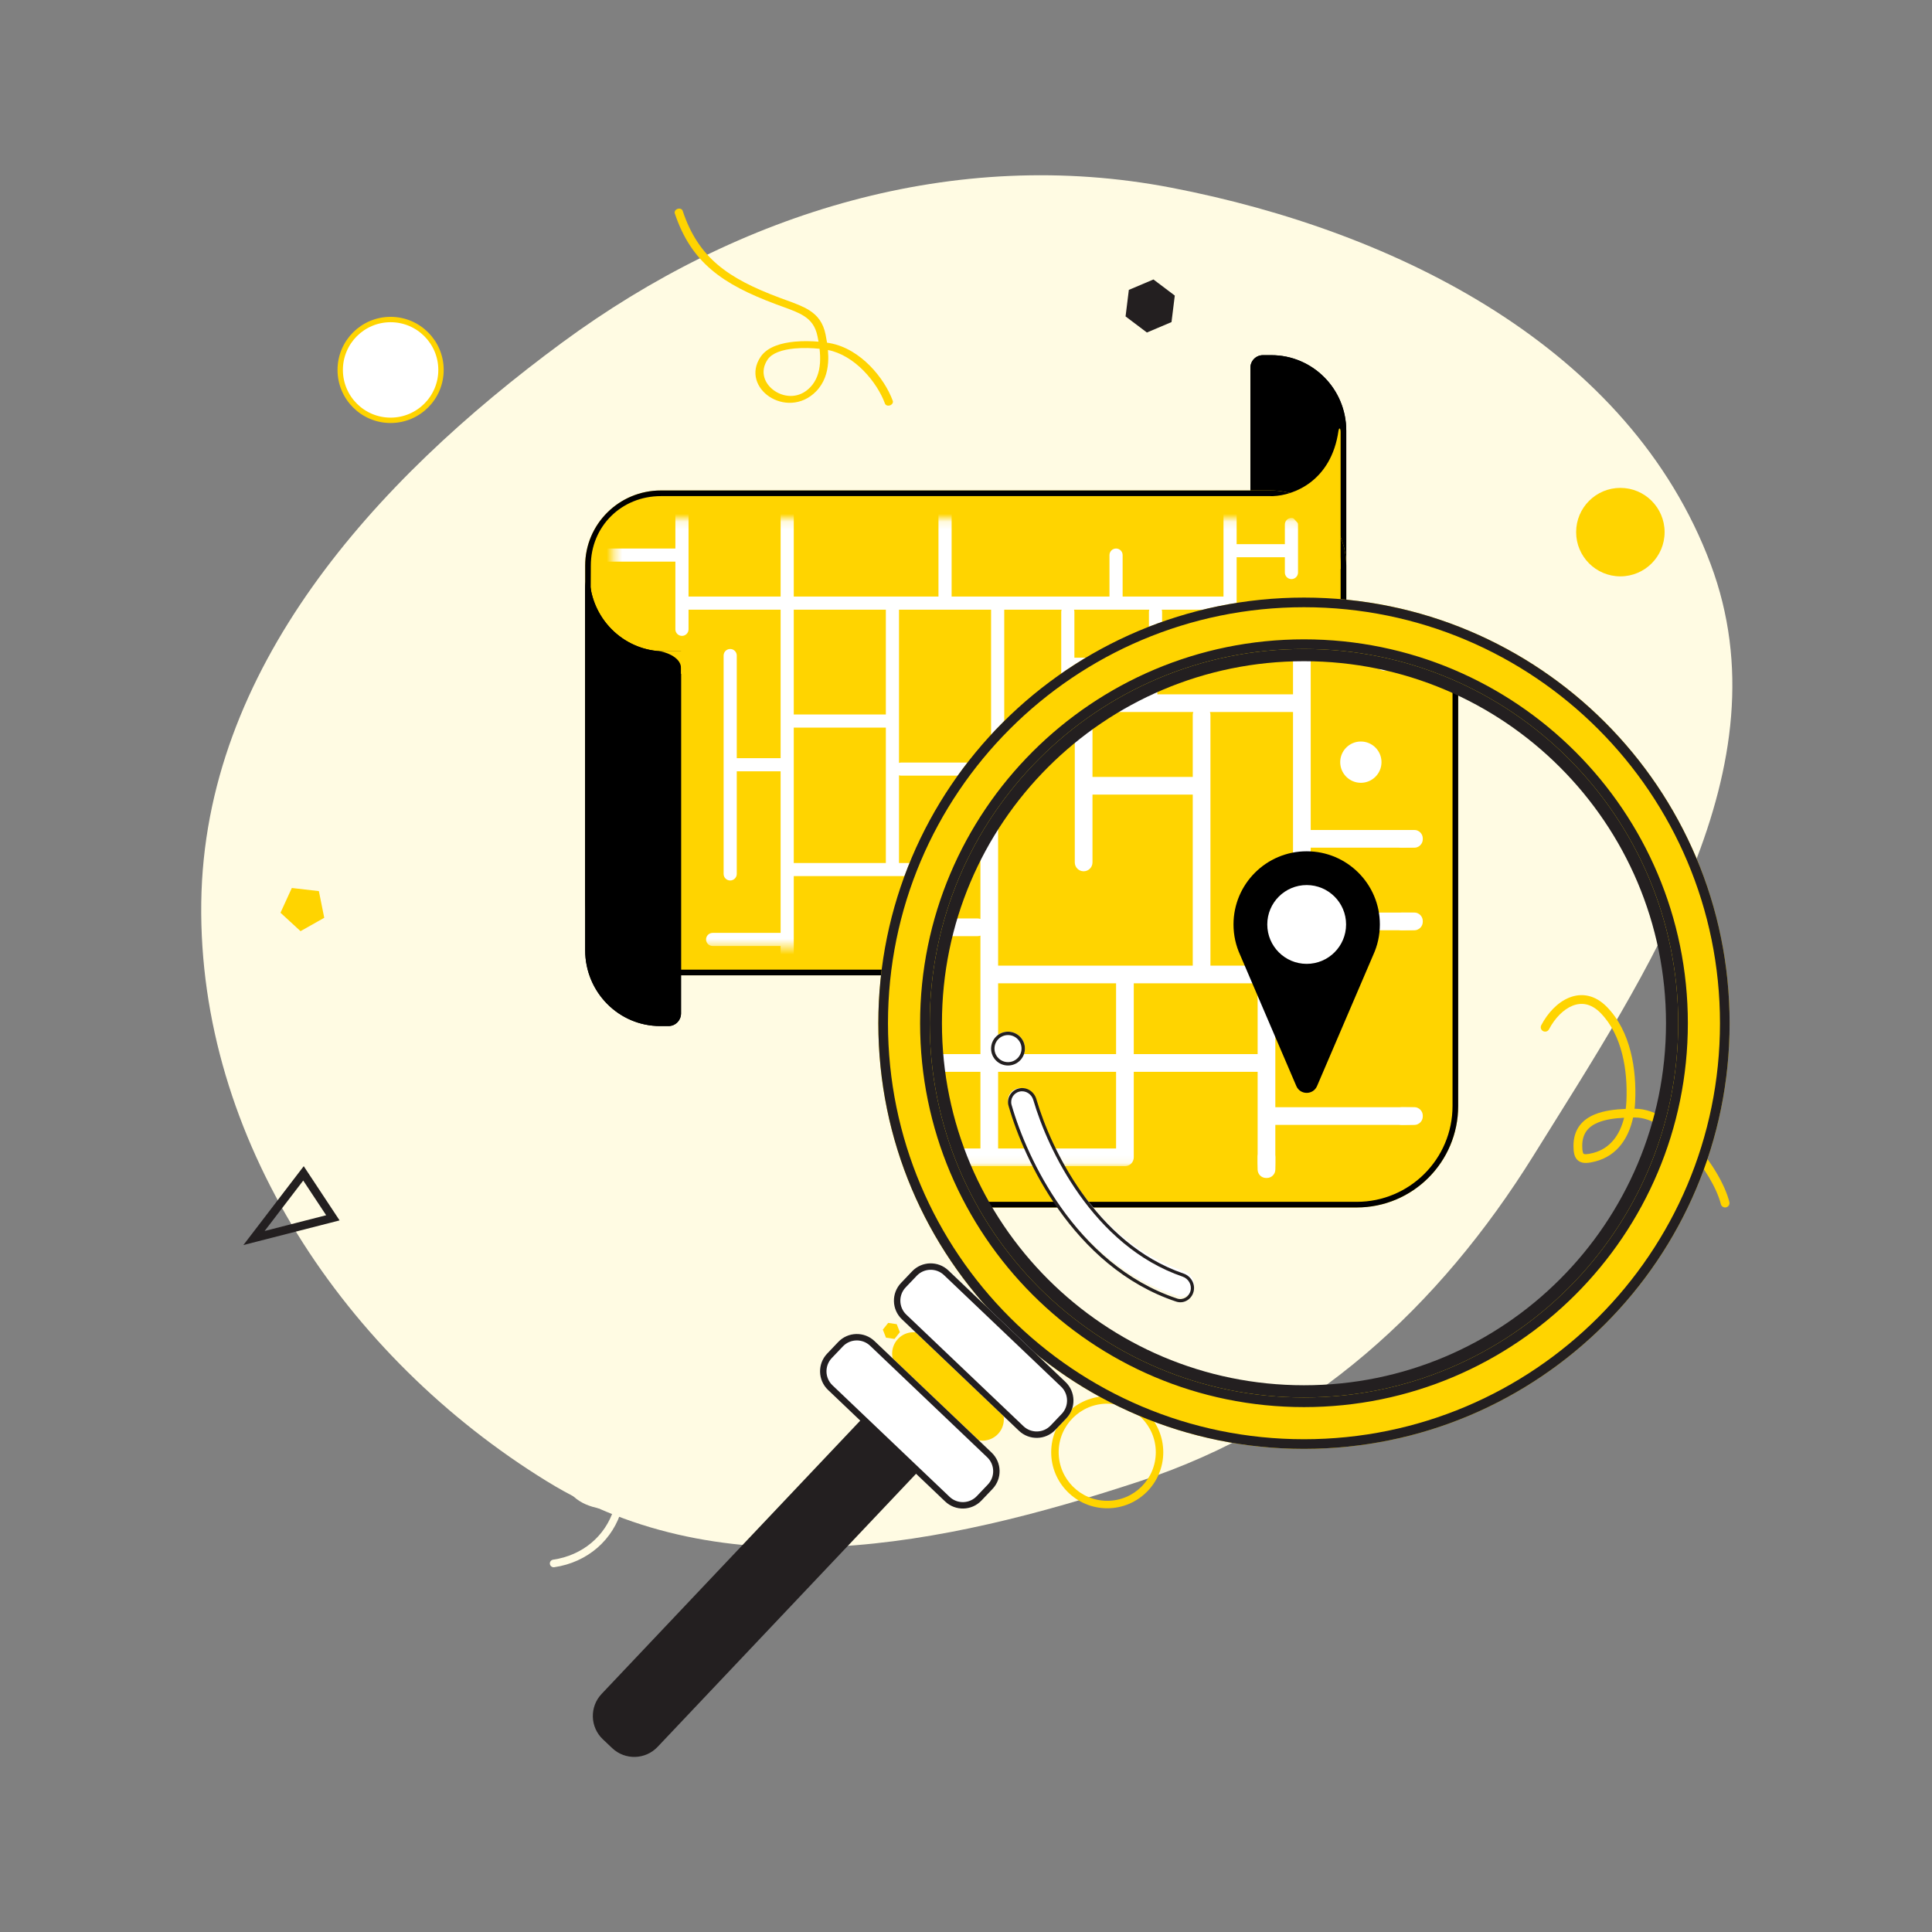 <svg width="250" height="250" viewBox="0 0 250 250" fill="none" xmlns="http://www.w3.org/2000/svg">
<rect x="0" y="0" width="250" height="250" fill="#808080" stroke="none"/>
<path fill-rule="evenodd" clip-rule="evenodd" d="M26.043 116.775C26.446 86.561 48.386 62.271 72.714 44.348C95.691 27.421 123.558 18.889 151.581 24.291C180.886 29.941 210.899 45.054 221.36 73.006C231.177 99.236 213.237 125.727 198.444 149.509C186.207 169.183 169.564 184.387 147.562 191.65C121.981 200.096 93.682 205.798 70.748 191.667C44.706 175.621 25.634 147.36 26.043 116.775Z" fill="#FFFBE3"/>
<path d="M57.065 47.868C57.065 51.469 54.145 54.389 50.544 54.389C46.943 54.389 44.023 51.469 44.023 47.868C44.023 44.267 46.943 41.347 50.544 41.347C54.145 41.347 57.065 44.267 57.065 47.868Z" fill="white" stroke="#FFD400" stroke-width="0.696"/>
<path fill-rule="evenodd" clip-rule="evenodd" d="M143.275 194.203C146.745 194.203 149.559 191.39 149.559 187.919C149.559 184.449 146.745 181.636 143.275 181.636C139.805 181.636 136.991 184.449 136.991 187.919C136.991 191.39 139.805 194.203 143.275 194.203ZM143.275 195.17C147.279 195.17 150.526 191.924 150.526 187.919C150.526 183.915 147.279 180.669 143.275 180.669C139.271 180.669 136.024 183.915 136.024 187.919C136.024 191.924 139.271 195.17 143.275 195.17Z" fill="#FFD400"/>
<path d="M215.399 68.857C215.399 72.018 212.837 74.581 209.675 74.581C206.514 74.581 203.951 72.018 203.951 68.857C203.951 65.695 206.514 63.133 209.675 63.133C212.837 63.133 215.399 65.695 215.399 68.857Z" fill="#FFD400"/>
<path d="M138.263 139.378L134.343 144.665L132.284 142.13L138.263 139.378Z" fill="#FFD400"/>
<path d="M179.969 113.311L183.2 115.805L180.965 117.269L179.969 113.311Z" fill="#231F20"/>
<path fill-rule="evenodd" clip-rule="evenodd" d="M31.494 161.108L43.942 157.92L39.302 150.903L31.494 161.108ZM34.244 159.29L42.205 157.251L39.238 152.763L34.244 159.29Z" fill="#231F20"/>
<path d="M37.762 114.905L41.262 115.309L41.958 118.762L38.889 120.492L36.296 118.108L37.762 114.905Z" fill="#FFD400"/>
<path d="M149.256 36.163L152.017 38.246L151.592 41.678L148.408 43.027L145.648 40.944L146.072 37.512L149.256 36.163Z" fill="#231F20"/>
<path d="M116.036 171.349L116.443 172.386L115.748 173.257L114.646 173.091L114.239 172.054L114.934 171.182L116.036 171.349Z" fill="#FFD400"/>
<path fill-rule="evenodd" clip-rule="evenodd" d="M97.367 178.379C97.641 178.379 97.864 178.6 97.864 178.872C97.864 179.576 97.686 180.25 97.465 180.877C97.338 181.235 97.181 181.617 97.032 181.979C96.933 182.221 96.837 182.455 96.756 182.666C95.909 184.885 94.428 186.799 92.753 188.371C91.531 189.516 90.027 189.657 88.62 189.675C88.501 189.912 88.37 190.141 88.229 190.361C86.988 192.29 84.977 193.823 82.747 194.649C82.013 194.921 81.249 195.118 80.477 195.227C79.369 199.238 76.042 202.165 71.719 202.797C71.448 202.836 71.196 202.65 71.156 202.381C71.116 202.112 71.304 201.861 71.575 201.822C75.376 201.266 78.317 198.776 79.415 195.319C78.192 195.358 76.971 195.162 75.83 194.676C75.3 194.451 74.69 194.093 74.199 193.623C73.712 193.156 73.296 192.531 73.275 191.776C73.271 191.646 73.262 191.51 73.251 191.357C73.247 191.296 73.243 191.232 73.239 191.165C73.225 190.941 73.213 190.692 73.222 190.443C73.241 189.96 73.344 189.38 73.774 188.953C75.073 187.663 76.892 187.759 78.301 188.484C79.701 189.203 80.874 190.626 80.874 192.244C80.874 192.913 80.817 193.563 80.709 194.192C81.279 194.088 81.846 193.931 82.401 193.725C84.45 192.966 86.279 191.561 87.393 189.83C87.427 189.776 87.461 189.722 87.495 189.667C86.823 189.642 85.867 189.567 84.952 189.378C84.355 189.255 83.751 189.079 83.249 188.822C82.754 188.569 82.29 188.202 82.089 187.663C81.679 186.565 81.631 185.07 82.04 183.827C82.452 182.571 83.383 181.456 84.983 181.426C86.215 181.402 87.204 181.737 87.942 182.344C88.675 182.948 89.12 183.787 89.332 184.702C89.621 185.946 89.493 187.372 89.041 188.677C90.222 188.631 91.234 188.44 92.072 187.654C93.672 186.152 95.049 184.358 95.829 182.317C95.931 182.049 96.033 181.8 96.134 181.557C96.271 181.225 96.404 180.903 96.528 180.55C96.734 179.97 96.871 179.416 96.871 178.872C96.871 178.6 97.093 178.379 97.367 178.379ZM87.978 188.691C88.474 187.457 88.632 186.073 88.365 184.923C88.191 184.17 87.84 183.54 87.309 183.103C86.782 182.67 86.036 182.392 85.002 182.411C83.976 182.431 83.318 183.111 82.983 184.132C82.643 185.167 82.689 186.433 83.019 187.32C83.096 187.526 83.306 187.742 83.704 187.946C84.094 188.145 84.6 188.299 85.154 188.413C86.231 188.636 87.391 188.689 87.978 188.691ZM79.675 194.32C79.811 193.655 79.882 192.961 79.882 192.244C79.882 191.102 79.025 189.965 77.845 189.359C76.676 188.758 75.368 188.763 74.476 189.65C74.315 189.809 74.23 190.074 74.214 190.481C74.206 190.678 74.215 190.886 74.229 191.104C74.233 191.158 74.236 191.214 74.24 191.271C74.251 191.431 74.263 191.598 74.267 191.749C74.278 192.146 74.5 192.542 74.888 192.914C75.273 193.282 75.773 193.58 76.221 193.77C77.301 194.23 78.482 194.398 79.675 194.32Z" fill="#FFFBE3"/>
<path fill-rule="evenodd" clip-rule="evenodd" d="M203.489 130.139C202.303 130.611 201.19 131.76 200.441 133.188C200.296 133.466 199.953 133.573 199.676 133.427C199.399 133.282 199.292 132.94 199.437 132.662C200.266 131.081 201.553 129.689 203.07 129.086C203.836 128.78 204.666 128.676 205.51 128.863C206.353 129.05 207.171 129.518 207.931 130.295C211.05 133.482 211.776 138.451 211.591 142.505C211.577 142.824 211.551 143.147 211.512 143.471C211.536 143.471 211.56 143.471 211.584 143.471C212.918 143.471 214.279 143.982 215.562 144.769C216.849 145.559 218.094 146.649 219.21 147.863C221.43 150.28 223.211 153.272 223.778 155.541C223.854 155.845 223.669 156.153 223.366 156.229C223.062 156.305 222.754 156.12 222.678 155.816C222.171 153.789 220.516 150.96 218.375 148.63C217.31 147.471 216.144 146.457 214.969 145.735C213.789 145.011 212.635 144.604 211.584 144.604C211.497 144.604 211.411 144.605 211.324 144.605C210.774 147.15 209.347 149.54 206.432 150.289C205.995 150.402 205.602 150.476 205.26 150.484C204.917 150.493 204.568 150.436 204.272 150.228C203.97 150.016 203.807 149.706 203.719 149.379C203.633 149.061 203.607 148.684 203.607 148.271C203.607 147.207 203.887 146.341 204.4 145.653C204.908 144.971 205.613 144.508 206.394 144.191C207.577 143.712 209.003 143.544 210.368 143.492C210.413 143.149 210.443 142.802 210.459 142.454C210.638 138.501 209.905 133.934 207.12 131.088C206.488 130.441 205.858 130.101 205.264 129.97C204.671 129.838 204.074 129.906 203.489 130.139ZM210.157 144.636C208.941 144.696 207.767 144.857 206.82 145.241C206.172 145.504 205.66 145.859 205.309 146.33C204.962 146.796 204.74 147.417 204.74 148.271C204.74 148.652 204.767 148.91 204.814 149.084C204.859 149.25 204.908 149.29 204.924 149.301C204.946 149.316 205.02 149.356 205.233 149.351C205.446 149.346 205.741 149.297 206.149 149.192C208.392 148.615 209.627 146.805 210.157 144.636Z" fill="#FFD400"/>
<path fill-rule="evenodd" clip-rule="evenodd" d="M92.842 34.231C94.875 35.964 97.5 37.262 100.89 38.53C101.169 38.634 101.444 38.734 101.714 38.832C102.846 39.243 103.887 39.621 104.718 40.148C105.787 40.827 106.52 41.753 106.83 43.288C106.896 43.618 106.962 43.972 107.019 44.342C107.154 44.362 107.28 44.383 107.397 44.404C109.414 44.771 111.181 45.93 112.563 47.324C113.949 48.723 114.988 50.398 115.525 51.866C115.608 52.091 115.448 52.353 115.169 52.452C114.89 52.551 114.598 52.449 114.515 52.224C114.014 50.855 113.033 49.269 111.721 47.944C110.424 46.636 108.842 45.623 107.135 45.29C107.181 45.825 107.196 46.377 107.156 46.929C107.062 48.218 106.663 49.557 105.599 50.647C104.681 51.587 103.574 52.048 102.476 52.115C101.394 52.182 100.366 51.866 99.555 51.329C97.95 50.265 97.047 48.207 98.43 46.164C99.319 44.851 101.18 44.362 102.856 44.207C103.917 44.109 104.999 44.135 105.917 44.213C105.877 43.984 105.835 43.76 105.791 43.544C105.52 42.198 104.901 41.443 104.019 40.883C103.281 40.414 102.366 40.082 101.245 39.674C100.965 39.572 100.672 39.465 100.365 39.351C96.931 38.067 94.192 36.723 92.049 34.897C89.899 33.065 88.37 30.768 87.315 27.606C87.24 27.379 87.406 27.119 87.686 27.026C87.967 26.932 88.256 27.04 88.332 27.267C89.352 30.325 90.814 32.504 92.842 34.231ZM106.051 45.134C105.125 45.035 103.96 44.987 102.837 45.091C101.206 45.242 99.897 45.688 99.329 46.527C98.283 48.072 98.916 49.706 100.268 50.603C100.937 51.046 101.743 51.277 102.534 51.229C103.307 51.181 104.11 50.865 104.822 50.136C105.657 49.281 106.019 48.178 106.105 46.988C106.15 46.368 106.12 45.74 106.051 45.134Z" fill="#FFD400"/>
<path d="M161.803 47.587C161.803 46.688 162.527 45.959 163.42 45.959H164.506C169.863 45.959 174.205 50.334 174.205 55.731V114.12C174.205 117.571 171.429 120.368 168.004 120.368C164.579 120.368 161.803 117.571 161.803 114.12V47.587Z" fill="black"/>
<path fill-rule="evenodd" clip-rule="evenodd" d="M164.506 46.502H163.42C162.824 46.502 162.342 46.988 162.342 47.587V114.12C162.342 117.271 164.877 119.825 168.004 119.825C171.131 119.825 173.666 117.271 173.666 114.12V55.731C173.666 50.634 169.565 46.502 164.506 46.502ZM163.42 45.959C162.527 45.959 161.803 46.688 161.803 47.587V114.12C161.803 117.571 164.579 120.368 168.004 120.368C171.429 120.368 174.205 117.571 174.205 114.12V55.731C174.205 50.334 169.863 45.959 164.506 45.959H163.42Z" fill="black"/>
<path d="M75.722 73.191C75.722 67.82 80.107 63.467 85.516 63.467H164.411C169.82 63.467 174.205 67.82 174.205 73.191V116.48C174.205 121.851 169.82 126.204 164.411 126.204H85.516C80.107 126.204 75.722 121.851 75.722 116.48V73.191Z" fill="#FFD400"/>
<path fill-rule="evenodd" clip-rule="evenodd" d="M164.411 64.196H85.516C80.408 64.196 76.452 68.119 76.452 73.191L76.266 116.48C76.266 121.552 80.408 125.475 85.516 125.475H164.411C169.52 125.475 173.476 121.552 173.476 116.48V94.835V83.921V73.191C173.476 68.119 169.52 64.196 164.411 64.196ZM85.516 63.467C80.107 63.467 75.722 67.82 75.722 73.191V116.48C75.722 121.851 80.107 126.204 85.516 126.204H164.411C169.82 126.204 174.205 121.851 174.205 116.48V73.191C174.205 67.82 169.82 63.467 164.411 63.467H85.516Z" fill="black"/>
<mask id="mask0_626_1713" style="mask-type:alpha" maskUnits="userSpaceOnUse" x="79" y="67" width="91" height="56">
<path d="M79.37 69.299C79.37 68.093 80.35 67.114 81.559 67.114H167.639C168.848 67.114 169.828 68.093 169.828 69.299V120.371C169.828 121.578 168.848 122.557 167.639 122.557H81.559C80.35 122.557 79.37 121.578 79.37 120.371V69.299Z" fill="white"/>
</mask>
<g mask="url(#mask0_626_1713)">
<path fill-rule="evenodd" clip-rule="evenodd" d="M88.245 64.196C87.775 64.196 87.394 64.576 87.394 65.044V70.979L78.032 70.979C77.562 70.979 77.181 71.358 77.181 71.826C77.181 72.295 77.562 72.674 78.032 72.674H87.394V78.041L87.394 78.044L87.394 78.046V81.435C87.394 81.903 87.775 82.283 88.245 82.283C88.715 82.283 89.096 81.903 89.096 81.435V78.891L101.011 78.891V98.108H95.337V84.826C95.337 84.358 94.956 83.978 94.486 83.978C94.016 83.978 93.635 84.358 93.635 84.826V98.956V113.086C93.635 113.554 94.016 113.934 94.486 113.934C94.956 113.934 95.337 113.554 95.337 113.086V99.804H101.011V112.519C101.011 112.52 101.011 112.52 101.011 112.521C101.011 112.522 101.011 112.522 101.011 112.523V120.716H92.217C91.746 120.716 91.365 121.096 91.365 121.564C91.365 122.032 91.746 122.412 92.217 122.412H101.011V126.086C101.011 126.554 101.392 126.934 101.862 126.934C102.332 126.934 102.713 126.554 102.713 126.086V113.369H128.246V120.716H123.423C122.953 120.716 122.572 121.096 122.572 121.564C122.572 122.032 122.953 122.412 123.423 122.412H142.144L142.147 122.412C142.617 122.412 142.998 122.032 142.998 121.564V113.369H154.913V126.086C154.913 126.554 155.294 126.934 155.764 126.934C156.235 126.934 156.616 126.554 156.616 126.086V118.456H170.8V124.955C170.8 125.424 171.181 125.803 171.651 125.803C172.122 125.803 172.503 125.424 172.503 124.955V98.956V92.174C172.503 92.075 172.486 91.98 172.454 91.891H173.354C173.824 91.891 174.205 91.511 174.205 91.043C174.205 90.575 173.824 90.195 173.354 90.195H160.02V72.109H166.261V74.087C166.261 74.555 166.642 74.935 167.112 74.935C167.582 74.935 167.963 74.555 167.963 74.087V67.87C167.963 67.402 167.582 67.022 167.112 67.022C166.642 67.022 166.261 67.402 166.261 67.87V70.413L160.02 70.413V65.044C160.02 64.576 159.639 64.196 159.169 64.196C158.699 64.196 158.318 64.576 158.318 65.044V77.196L145.268 77.196V71.826C145.268 71.358 144.887 70.979 144.417 70.979C143.947 70.979 143.566 71.358 143.566 71.826V77.196L129.097 77.196L123.139 77.196V65.044C123.139 64.576 122.758 64.196 122.288 64.196C121.818 64.196 121.437 64.576 121.437 65.044V77.196L115.48 77.196L102.713 77.196V65.044C102.713 64.576 102.332 64.196 101.862 64.196C101.392 64.196 101.011 64.576 101.011 65.044V77.196L89.096 77.196V71.828L89.096 71.826L89.096 71.825V65.044C89.096 64.576 88.715 64.196 88.245 64.196ZM154.913 111.673H142.998V104.891H154.913V111.673ZM141.296 111.673V104.891H129.948V111.673H141.296ZM129.948 113.369V120.716H141.296V113.369H129.948ZM128.246 111.673V100.321C128.157 100.352 128.062 100.369 127.962 100.369H116.614C116.515 100.369 116.419 100.352 116.331 100.321V111.673H128.246ZM114.629 111.673V94.152H102.713V98.956V111.673H114.629ZM156.616 112.521V116.76H170.8V99.804H160.02V104.043C160.02 104.511 159.639 104.891 159.169 104.891C159.069 104.891 158.974 104.874 158.885 104.843C158.796 104.874 158.701 104.891 158.601 104.891H156.616V112.521ZM102.713 92.456V78.891H114.629V92.456H102.713ZM116.331 98.722V78.891L128.246 78.891V98.722C128.157 98.691 128.062 98.674 127.962 98.674H116.614C116.515 98.674 116.419 98.691 116.331 98.722ZM129.948 103.195V78.891H137.373C137.341 78.98 137.324 79.075 137.324 79.174L137.324 85.957L137.324 93.304C137.324 93.772 137.705 94.152 138.175 94.152C138.645 94.152 139.026 93.772 139.026 93.304V86.804H148.672V103.195H129.948ZM139.026 79.174C139.026 79.075 139.009 78.98 138.978 78.891L144.417 78.891L148.721 78.891C148.689 78.98 148.672 79.075 148.672 79.174V85.109H139.026V79.174ZM150.374 79.174C150.374 79.075 150.357 78.98 150.326 78.891H158.318V103.195H150.374V85.957V79.174ZM170.8 98.108H160.02V91.891H170.849C170.817 91.98 170.8 92.075 170.8 92.174V98.108Z" fill="white"/>
</g>
<path fill-rule="evenodd" clip-rule="evenodd" d="M76.286 73.68C75.924 74.477 75.722 75.363 75.722 76.298V122.956C75.722 128.376 80.064 132.77 85.421 132.77H86.507C87.4 132.77 88.124 132.037 88.124 131.134V84.284H85.984C80.628 84.284 76.286 79.89 76.286 74.469V73.68Z" fill="black"/>
<path fill-rule="evenodd" clip-rule="evenodd" d="M75.787 75.388C75.744 75.685 75.722 75.989 75.722 76.298V122.956C75.722 128.376 80.064 132.77 85.421 132.77H86.507C87.4 132.77 88.124 132.037 88.124 131.134V84.284H85.984C80.94 84.284 76.794 80.386 76.329 75.404C76.301 75.097 76.286 74.785 76.286 74.469V73.68C76.17 73.934 76.071 74.198 75.989 74.469C75.9 74.767 75.832 75.074 75.787 75.388ZM87.585 84.829H85.984C81.452 84.829 77.608 81.849 76.261 77.719V122.956C76.261 128.075 80.362 132.225 85.421 132.225H86.507C87.103 132.225 87.585 131.736 87.585 131.134V84.829Z" fill="black"/>
<path d="M173.476 73.68V55.912C173.476 55.417 173.291 55.245 173.202 55.732C172.256 62.309 167.357 64.111 164.722 64.196L173.476 73.68Z" fill="#FFD400"/>
<path d="M88.124 86.446C88.124 84.914 85.753 84.258 85.206 84.258L87.212 84.258H88.853V87.54L88.124 87.176V86.446Z" fill="#FFD400"/>
<mask id="mask1_626_1713" style="mask-type:alpha" maskUnits="userSpaceOnUse" x="120" y="83" width="98" height="98">
<circle cx="168.734" cy="132.405" r="48.512" fill="#C4C4C4"/>
</mask>
<g mask="url(#mask1_626_1713)">
<path d="M171.896 50.057C171.896 48.848 172.875 47.868 174.084 47.868H175.555C182.807 47.868 188.686 53.747 188.686 60.999V139.455C188.686 144.092 184.928 147.85 180.291 147.85C175.654 147.85 171.896 144.092 171.896 139.455V50.057Z" fill="black"/>
<path fill-rule="evenodd" clip-rule="evenodd" d="M175.555 48.598H174.084C173.278 48.598 172.625 49.251 172.625 50.057V139.455C172.625 143.689 176.057 147.121 180.291 147.121C184.525 147.121 187.957 143.689 187.957 139.455V60.999C187.957 54.15 182.404 48.598 175.555 48.598ZM174.084 47.868C172.875 47.868 171.896 48.848 171.896 50.057V139.455C171.896 144.092 175.654 147.85 180.291 147.85C184.928 147.85 188.686 144.092 188.686 139.455V60.999C188.686 53.747 182.807 47.868 175.555 47.868H174.084Z" fill="black"/>
<path d="M56.649 84.659C56.649 77.407 62.528 71.528 69.781 71.528H175.556C182.808 71.528 188.687 77.407 188.687 84.659V143.115C188.687 150.367 182.808 156.246 175.556 156.246H69.781C62.528 156.246 56.649 150.367 56.649 143.115V84.659Z" fill="#FFD400"/>
<path fill-rule="evenodd" clip-rule="evenodd" d="M175.556 72.258H69.781C62.931 72.258 57.379 77.81 57.379 84.659V143.115C57.379 149.964 62.931 155.516 69.781 155.516H175.556C182.405 155.516 187.957 149.964 187.957 143.115V84.659C187.957 77.81 182.405 72.258 175.556 72.258ZM69.781 71.528C62.528 71.528 56.649 77.407 56.649 84.659V143.115C56.649 150.367 62.528 156.246 69.781 156.246H175.556C182.808 156.246 188.687 150.367 188.687 143.115V84.659C188.687 77.407 182.808 71.528 175.556 71.528H69.781Z" fill="black"/>
<mask id="mask2_626_1713" style="mask-type:alpha" maskUnits="userSpaceOnUse" x="61" y="76" width="122" height="75">
<path d="M61.992 79.789C61.992 78.177 63.298 76.871 64.91 76.871H179.663C181.274 76.871 182.581 78.177 182.581 79.789V147.985C182.581 149.597 181.274 150.903 179.663 150.903H64.91C63.298 150.903 61.992 149.597 61.992 147.985V79.789Z" fill="white"/>
</mask>
<g mask="url(#mask2_626_1713)">
<path fill-rule="evenodd" clip-rule="evenodd" d="M73.059 72.291C72.426 72.291 71.914 72.804 71.914 73.436V81.45H59.321C58.688 81.45 58.176 81.963 58.176 82.595C58.176 83.227 58.688 83.74 59.321 83.74L71.914 83.74V90.987L71.914 90.99L71.914 90.993V95.57C71.914 96.202 72.426 96.715 73.059 96.715C73.691 96.715 74.203 96.202 74.203 95.57V92.135L90.231 92.135V118.085H82.599V100.149C82.599 99.517 82.086 99.004 81.454 99.004C80.822 99.004 80.309 99.517 80.309 100.149V119.23V138.31C80.309 138.942 80.822 139.455 81.454 139.455C82.086 139.455 82.599 138.942 82.599 138.31V120.374H90.231V137.544C90.231 137.545 90.231 137.546 90.231 137.547C90.231 137.548 90.231 137.549 90.231 137.549V148.614H78.401C77.769 148.614 77.256 149.126 77.256 149.758C77.256 150.391 77.769 150.903 78.401 150.903H90.231V155.864C90.231 156.496 90.744 157.009 91.376 157.009C92.008 157.009 92.521 156.496 92.521 155.864V138.692H126.866V148.614H120.378C119.746 148.614 119.233 149.126 119.233 149.758C119.233 150.391 119.746 150.903 120.378 150.903H145.561L145.565 150.903C146.197 150.903 146.709 150.391 146.709 149.758V138.692H162.737V155.864C162.737 156.496 163.25 157.009 163.882 157.009C164.514 157.009 165.027 156.496 165.027 155.864V145.561H184.107V154.338C184.107 154.97 184.62 155.483 185.252 155.483C185.884 155.483 186.397 154.97 186.397 154.338V119.23V110.071C186.397 109.937 186.374 109.809 186.332 109.689H187.542C188.174 109.689 188.687 109.177 188.687 108.544C188.687 107.912 188.174 107.4 187.542 107.4H169.606V82.977H178.001V85.648C178.001 86.28 178.514 86.793 179.146 86.793C179.779 86.793 180.291 86.28 180.291 85.648V77.252C180.291 76.62 179.779 76.108 179.146 76.108C178.514 76.108 178.001 76.62 178.001 77.252V80.687H169.606V73.436C169.606 72.804 169.093 72.291 168.461 72.291C167.829 72.291 167.316 72.804 167.316 73.436V89.846H149.762V82.595C149.762 81.963 149.25 81.45 148.617 81.45C147.985 81.45 147.473 81.963 147.473 82.595V89.846H128.011L119.997 89.846V73.436C119.997 72.804 119.484 72.291 118.852 72.291C118.22 72.291 117.707 72.804 117.707 73.436V89.846L109.693 89.846L92.521 89.846V73.436C92.521 72.804 92.008 72.291 91.376 72.291C90.744 72.291 90.231 72.804 90.231 73.436V89.846L74.203 89.846V82.597L74.203 82.595L74.203 82.593V73.436C74.203 72.804 73.691 72.291 73.059 72.291ZM162.737 136.402H146.709V127.243H162.737V136.402ZM144.42 136.402V127.243H129.155V136.402H144.42ZM129.155 138.692V148.614H144.42V138.692H129.155ZM126.866 136.402V121.072C126.746 121.115 126.618 121.138 126.484 121.138H111.22C111.086 121.138 110.957 121.115 110.838 121.072V136.402H126.866ZM108.548 136.402V112.742H92.521V119.23V136.402H108.548ZM165.027 137.547V143.271H184.107V120.374H169.606V126.099C169.606 126.731 169.093 127.243 168.461 127.243C168.327 127.243 168.199 127.22 168.08 127.178C167.96 127.22 167.832 127.243 167.698 127.243H165.027V137.547ZM92.521 110.452V92.135H108.548V110.452H92.521ZM110.838 118.913V92.135H126.866V118.913C126.746 118.871 126.618 118.848 126.484 118.848H111.22C111.086 118.848 110.957 118.871 110.838 118.913ZM129.155 124.954V92.135H139.142C139.1 92.255 139.077 92.383 139.077 92.517L139.077 101.675L139.077 111.597C139.077 112.23 139.59 112.742 140.222 112.742C140.854 112.742 141.367 112.23 141.367 111.597V102.82H154.342V124.954H129.155ZM141.367 92.517C141.367 92.383 141.344 92.255 141.302 92.135L148.617 92.135L154.407 92.135C154.365 92.255 154.342 92.383 154.342 92.517V100.531H141.367V92.517ZM156.631 92.517C156.631 92.383 156.608 92.255 156.566 92.135H167.316V124.954H156.631V101.675V92.517ZM184.107 118.085H169.606V109.689H184.172C184.13 109.809 184.107 109.937 184.107 110.071V118.085Z" fill="white"/>
</g>
<path d="M187.923 85.648V61.848C187.923 61.185 187.666 60.955 187.542 61.606C186.222 70.417 179.389 72.177 175.712 72.291L187.923 85.648Z" fill="#FFD400"/>
<path d="M121.523 127.625C121.523 129.1 120.327 130.296 118.852 130.296C117.377 130.296 116.181 129.1 116.181 127.625C116.181 126.149 117.377 124.953 118.852 124.953C120.327 124.953 121.523 126.149 121.523 127.625Z" fill="white"/>
<path d="M178.765 98.622C178.765 100.098 177.569 101.294 176.094 101.294C174.619 101.294 173.423 100.098 173.423 98.622C173.423 97.147 174.619 95.951 176.094 95.951C177.569 95.951 178.765 97.147 178.765 98.622Z" fill="white"/>
<path fill-rule="evenodd" clip-rule="evenodd" d="M177.698 123.565C178.247 122.365 178.554 121.031 178.554 119.624C178.554 114.395 174.314 110.155 169.085 110.155C163.855 110.155 159.615 114.395 159.615 119.624C159.615 121.031 159.922 122.366 160.472 123.566L167.744 140.533C168.249 141.712 169.92 141.712 170.426 140.533L177.698 123.565Z" fill="black"/>
<path d="M174.183 119.624C174.183 122.44 171.9 124.723 169.084 124.723C166.268 124.723 163.985 122.44 163.985 119.624C163.985 116.808 166.268 114.526 169.084 114.526C171.9 114.526 174.183 116.808 174.183 119.624Z" fill="white"/>
<path fill-rule="evenodd" clip-rule="evenodd" d="M74.203 76.438C74.203 75.834 73.713 75.344 73.109 75.344H73.008C72.403 75.344 71.914 75.834 71.914 76.438V78.066C71.914 78.67 72.403 79.16 73.008 79.16H73.109C73.713 79.16 74.203 78.67 74.203 78.066V76.438ZM62.323 81.45C61.718 81.45 61.228 81.94 61.228 82.544V82.645C61.228 83.25 61.718 83.74 62.323 83.74H63.95C64.555 83.74 65.045 83.25 65.045 82.645V82.544C65.045 81.94 64.555 81.45 63.95 81.45H62.323ZM91.426 75.344C92.031 75.344 92.521 75.834 92.521 76.438V78.066C92.521 78.67 92.031 79.16 91.426 79.16H91.325C90.721 79.16 90.231 78.67 90.231 78.066V76.438C90.231 75.834 90.721 75.344 91.325 75.344H91.426ZM119.997 76.438C119.997 75.834 119.507 75.344 118.902 75.344H118.801C118.197 75.344 117.707 75.834 117.707 76.438V78.066C117.707 78.67 118.197 79.16 118.801 79.16H118.902C119.507 79.16 119.997 78.67 119.997 78.066V76.438ZM168.512 75.344C169.116 75.344 169.606 75.834 169.606 76.438V78.066C169.606 78.67 169.116 79.16 168.512 79.16H168.41C167.806 79.16 167.316 78.67 167.316 78.066V76.438C167.316 75.834 167.806 75.344 168.41 75.344H168.512ZM180.291 76.438C180.291 75.834 179.801 75.344 179.197 75.344H179.096C178.491 75.344 178.001 75.834 178.001 76.438V78.066C178.001 78.67 178.491 79.16 179.096 79.16H179.197C179.801 79.16 180.291 78.67 180.291 78.066V76.438ZM184.107 108.595C184.107 109.199 183.617 109.689 183.013 109.689H181.385C180.781 109.689 180.291 109.199 180.291 108.595V108.494C180.291 107.889 180.781 107.399 181.385 107.399H183.013C183.617 107.399 184.107 107.889 184.107 108.494V108.595ZM183.013 120.374C183.617 120.374 184.107 119.884 184.107 119.28V119.179C184.107 118.574 183.617 118.085 183.013 118.085H181.385C180.781 118.085 180.291 118.574 180.291 119.179V119.28C180.291 119.884 180.781 120.374 181.385 120.374H183.013ZM184.107 144.466C184.107 145.071 183.617 145.56 183.013 145.56H181.385C180.781 145.56 180.291 145.071 180.291 144.466V144.365C180.291 143.761 180.781 143.271 181.385 143.271H183.013C183.617 143.271 184.107 143.761 184.107 144.365V144.466ZM162.737 151.335C162.737 151.94 163.227 152.429 163.831 152.429H163.932C164.537 152.429 165.027 151.94 165.027 151.335V149.708C165.027 149.103 164.537 148.613 163.932 148.613H163.831C163.227 148.613 162.737 149.103 162.737 149.708V151.335Z" fill="white"/>
</g>
<path d="M116.3 177.156C115.194 176.103 115.152 174.353 116.205 173.247C117.258 172.141 119.009 172.099 120.114 173.152L129.04 181.653C130.145 182.706 130.188 184.456 129.135 185.562C128.081 186.668 126.331 186.711 125.225 185.657L116.3 177.156Z" fill="#FFD400"/>
<path fill-rule="evenodd" clip-rule="evenodd" d="M168.734 179.251C194.606 179.251 215.58 158.278 215.58 132.405C215.58 106.533 194.606 85.559 168.734 85.559C142.861 85.559 121.887 106.533 121.887 132.405C121.887 158.278 142.861 179.251 168.734 179.251ZM168.734 180.917C195.526 180.917 217.246 159.198 217.246 132.405C217.246 105.613 195.526 83.893 168.734 83.893C141.941 83.893 120.222 105.613 120.222 132.405C120.222 159.198 141.941 180.917 168.734 180.917Z" fill="#231F20"/>
<path fill-rule="evenodd" clip-rule="evenodd" d="M168.734 180.832C195.479 180.832 217.161 159.15 217.161 132.405C217.161 105.66 195.479 83.978 168.734 83.978C141.989 83.978 120.307 105.66 120.307 132.405C120.307 159.15 141.989 180.832 168.734 180.832ZM168.734 187.483C199.152 187.483 223.811 162.824 223.811 132.405C223.811 101.986 199.152 77.327 168.734 77.327C138.315 77.327 113.656 101.986 113.656 132.405C113.656 162.824 138.315 187.483 168.734 187.483Z" fill="#FFD400"/>
<path fill-rule="evenodd" clip-rule="evenodd" d="M218.408 132.405C218.408 159.839 196.168 182.079 168.734 182.079C141.3 182.079 119.06 159.839 119.06 132.405C119.06 104.971 141.3 82.731 168.734 82.731C196.168 82.731 218.408 104.971 218.408 132.405ZM168.734 186.236C198.464 186.236 222.564 162.135 222.564 132.405C222.564 102.675 198.464 78.574 168.734 78.574C139.004 78.574 114.903 102.675 114.903 132.405C114.903 162.135 139.004 186.236 168.734 186.236ZM217.161 132.405C217.161 159.15 195.479 180.832 168.734 180.832C141.989 180.832 120.307 159.15 120.307 132.405C120.307 105.66 141.989 83.978 168.734 83.978C195.479 83.978 217.161 105.66 217.161 132.405ZM223.811 132.405C223.811 162.824 199.152 187.483 168.734 187.483C138.315 187.483 113.656 162.824 113.656 132.405C113.656 101.986 138.315 77.327 168.734 77.327C199.152 77.327 223.811 101.986 223.811 132.405Z" fill="#231F20"/>
<path d="M116.705 170.714C115.376 169.448 115.324 167.344 116.591 166.014L118.024 164.51C119.29 163.18 121.394 163.129 122.724 164.395L137.875 178.826C139.204 180.092 139.256 182.197 137.989 183.526L136.556 185.031C135.29 186.36 133.186 186.411 131.856 185.145L116.705 170.714Z" fill="white"/>
<path fill-rule="evenodd" clip-rule="evenodd" d="M118.626 165.083L117.193 166.587C116.243 167.584 116.281 169.163 117.278 170.112L132.429 184.543C133.426 185.493 135.005 185.455 135.954 184.457L137.387 182.953C138.337 181.956 138.299 180.378 137.302 179.428L122.151 164.997C121.154 164.047 119.575 164.086 118.626 165.083ZM116.591 166.014C115.324 167.344 115.376 169.448 116.705 170.714L131.856 185.145C133.186 186.411 135.29 186.36 136.556 185.031L137.989 183.526C139.256 182.197 139.204 180.092 137.875 178.826L122.724 164.395C121.394 163.129 119.29 163.18 118.024 164.51L116.591 166.014Z" fill="#231F20"/>
<path d="M107.147 179.857C105.818 178.59 105.766 176.486 107.033 175.156L108.466 173.652C109.732 172.322 111.836 172.271 113.166 173.537L128.317 187.968C129.646 189.235 129.697 191.339 128.431 192.668L126.998 194.173C125.732 195.503 123.627 195.554 122.298 194.287L107.147 179.857Z" fill="white"/>
<path fill-rule="evenodd" clip-rule="evenodd" d="M109.067 174.225L107.634 175.73C106.685 176.727 106.723 178.305 107.72 179.255L122.871 193.686C123.868 194.635 125.447 194.597 126.396 193.6L127.829 192.095C128.779 191.098 128.741 189.52 127.743 188.57L112.593 174.139C111.595 173.19 110.017 173.228 109.067 174.225ZM107.033 175.156C105.766 176.486 105.818 178.59 107.147 179.857L122.298 194.287C123.627 195.554 125.732 195.503 126.998 194.173L128.431 192.668C129.697 191.339 129.646 189.235 128.317 187.968L113.166 173.537C111.836 172.271 109.732 172.322 108.466 173.652L107.033 175.156Z" fill="#231F20"/>
<path d="M111.392 183.746L118.636 190.602L85.093 226.046C83.516 227.713 80.885 227.786 79.218 226.208L78.011 225.065C76.344 223.488 76.272 220.858 77.849 219.191L111.392 183.746Z" fill="#231F20"/>
<path fill-rule="evenodd" clip-rule="evenodd" d="M137.023 155.96C133.69 151.375 131.575 146.458 130.498 142.803C130.24 141.93 130.802 141.044 131.7 140.838C132.598 140.631 133.493 141.182 133.756 142.054C134.751 145.361 136.695 149.853 139.738 154.04C143.005 158.535 147.462 162.575 153.273 164.513C154.147 164.804 154.686 165.697 154.455 166.578C154.224 167.459 153.31 167.993 152.434 167.71C145.651 165.518 140.597 160.877 137.023 155.96Z" fill="white"/>
<path fill-rule="evenodd" clip-rule="evenodd" d="M133.708 142.337C133.479 141.553 132.701 141.067 131.93 141.25C131.155 141.433 130.681 142.215 130.899 142.977C131.953 146.654 134.022 151.606 137.283 156.223C140.779 161.173 145.715 165.833 152.327 168.032C153.068 168.278 153.852 167.816 154.052 167.033C154.25 166.257 153.789 165.456 153.023 165.193C147.258 163.215 142.845 159.094 139.618 154.523C136.611 150.266 134.692 145.7 133.708 142.337ZM131.837 140.844C132.833 140.608 133.815 141.237 134.102 142.218C135.074 145.544 136.975 150.067 139.951 154.281C143.146 158.805 147.495 162.856 153.154 164.798C154.106 165.125 154.706 166.131 154.449 167.137C154.195 168.136 153.182 168.754 152.2 168.428C145.479 166.193 140.479 161.463 136.949 156.465C133.658 151.805 131.57 146.809 130.505 143.093C130.217 142.088 130.847 141.078 131.837 140.844Z" fill="#231F20"/>
<path d="M132.623 135.688C132.623 136.897 131.643 137.876 130.435 137.876C129.226 137.876 128.246 136.897 128.246 135.688C128.246 134.479 129.226 133.499 130.435 133.499C131.643 133.499 132.623 134.479 132.623 135.688Z" fill="white"/>
<path fill-rule="evenodd" clip-rule="evenodd" d="M130.435 137.439C131.402 137.439 132.185 136.655 132.185 135.688C132.185 134.721 131.402 133.937 130.435 133.937C129.468 133.937 128.684 134.721 128.684 135.688C128.684 136.655 129.468 137.439 130.435 137.439ZM130.435 137.876C131.643 137.876 132.623 136.897 132.623 135.688C132.623 134.479 131.643 133.499 130.435 133.499C129.226 133.499 128.246 134.479 128.246 135.688C128.246 136.897 129.226 137.876 130.435 137.876Z" fill="#231F20"/>
</svg>